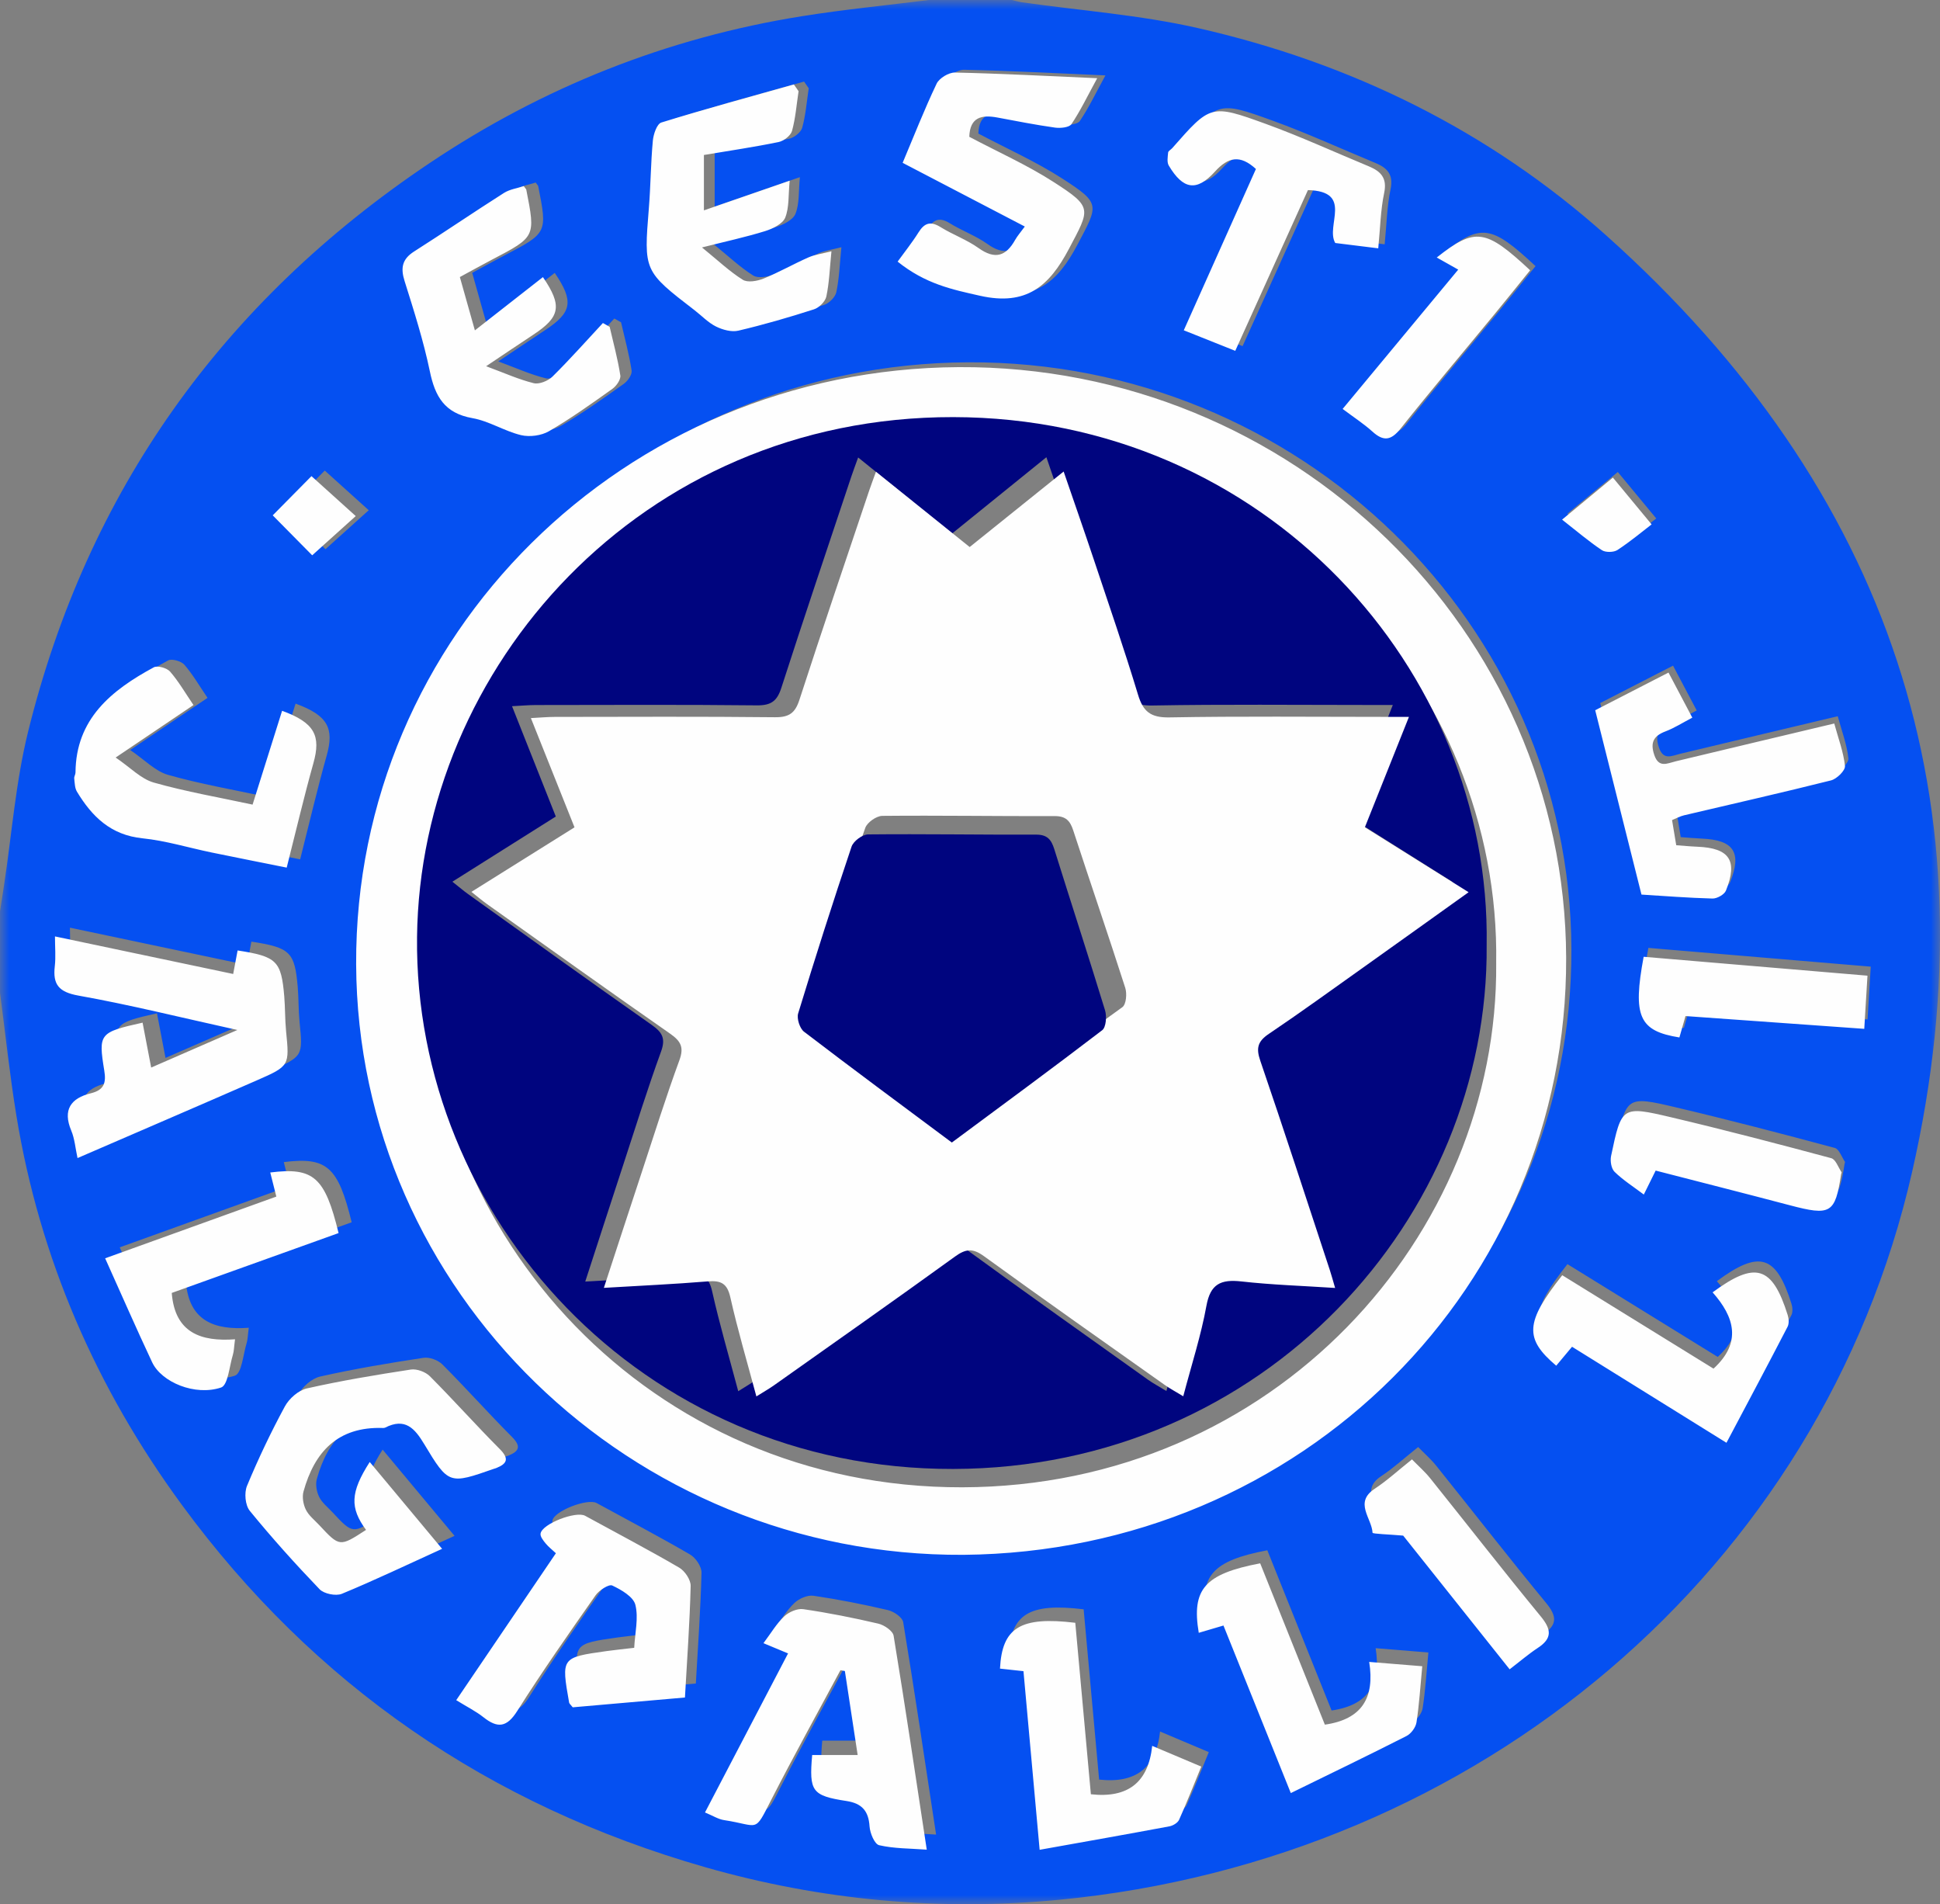<?xml version="1.0" encoding="UTF-8"?>
<svg width="107px" height="105px" viewBox="0 0 107 105" version="1.1" xmlns="http://www.w3.org/2000/svg" xmlns:xlink="http://www.w3.org/1999/xlink">
    <rect x="0" y="0" width="107" height="105" fill="#808080" stroke="none"/>
    <title>sponsorlus-jalgpall</title>
    <defs>
        <polygon id="path-1" points="107 105 0 105 0 2.24107618e-15 107 2.24107618e-15"></polygon>
    </defs>
    <g id="Page-1" stroke="none" stroke-width="1" fill="none" fill-rule="evenodd">
        <g id="Sponsorlus" transform="translate(-352, -519)">
            <g id="sponsorlus-jalgpall" transform="translate(352, 519)">
                <g id="Clipped">
                    <mask id="mask-2" fill="white">
                        <use xlink:href="#path-1"></use>
                    </mask>
                    <g id="a"></g>
                    <path d="M17.913,25.947 L15.789,28.095 L17.952,30.283 C18.76,29.555 19.504,28.884 20.338,28.134 L17.912,25.947 M91.351,28.589 C90.42,27.464 89.764,26.672 89.229,26.026 L86.445,28.329 C87.246,28.955 87.906,29.521 88.626,30.001 C88.826,30.134 89.277,30.126 89.482,29.991 C90.204,29.516 90.87,28.958 91.35,28.589 M90.915,52.268 C90.304,55.535 90.665,56.332 92.874,56.685 L93.209,55.514 C96.454,55.745 99.662,55.974 103.004,56.213 L103.18,53.302 L90.915,52.268 M91.572,63.976 C94.032,64.61 96.476,65.228 98.915,65.872 C101.165,66.466 101.407,66.33 101.737,64.17 C101.742,64.133 101.772,64.084 101.758,64.063 C101.576,63.796 101.437,63.361 101.195,63.297 C98.278,62.514 95.355,61.749 92.414,61.056 C89.72,60.421 89.699,60.46 89.13,63.174 C89.072,63.447 89.137,63.865 89.32,64.043 C89.786,64.498 90.35,64.856 90.923,65.288 L91.571,63.976 M74.419,22.266 C75.041,22.734 75.58,23.082 76.048,23.505 C76.665,24.065 77.076,23.995 77.6,23.337 C79.283,21.223 81.03,19.159 82.748,17.073 C83.406,16.275 84.051,15.466 84.692,14.674 C82.254,12.404 81.69,12.307 79.575,13.975 L80.752,14.639 L74.419,22.267 M83.57,91.288 C84.152,90.841 84.609,90.447 85.111,90.117 C85.914,89.59 85.865,89.105 85.275,88.389 C83.222,85.895 81.24,83.345 79.218,80.826 C78.925,80.46 78.565,80.146 78.218,79.791 C77.475,80.383 76.862,80.946 76.175,81.4 C75.029,82.157 76.02,83.013 76.057,83.809 C76.06,83.873 76.96,83.897 77.735,83.964 L83.569,91.288 M10.255,70.676 L19.396,67.398 C18.648,64.325 18.025,63.783 15.652,64.079 L15.985,65.4 L6.604,68.78 C7.491,70.747 8.309,72.622 9.18,74.473 C9.693,75.566 11.529,76.332 12.956,75.855 C13.335,75.728 13.409,74.692 13.601,74.069 C13.665,73.864 13.664,73.64 13.721,73.214 C11.859,73.351 10.423,72.865 10.253,70.676 M63.983,95.479 C63.767,97.485 62.65,98.351 60.622,98.128 L59.768,88.739 C56.762,88.376 55.753,89.002 55.641,91.248 L56.928,91.389 C57.219,94.6 57.505,97.767 57.814,101.17 C60.32,100.721 62.625,100.315 64.926,99.885 C65.122,99.848 65.379,99.695 65.454,99.529 C65.878,98.587 66.255,97.625 66.671,96.613 L63.983,95.478 M86.989,73.623 L95.451,78.88 C96.617,76.681 97.721,74.611 98.8,72.528 C98.89,72.356 98.869,72.085 98.807,71.887 C97.963,69.205 97.045,68.909 94.692,70.644 C95.876,71.979 96.315,73.386 94.741,74.822 L86.452,69.706 C84.418,72.283 84.368,73.178 86.123,74.661 C86.406,74.323 86.687,73.986 86.99,73.623 M78.781,91.119 L75.873,90.882 C76.187,92.852 75.469,94.027 73.443,94.318 L69.899,85.483 C66.86,86.061 66.132,86.899 66.534,89.289 L67.888,88.89 L71.578,98.064 C73.797,96.978 75.867,95.983 77.915,94.942 C78.169,94.813 78.424,94.468 78.466,94.192 C78.618,93.208 78.678,92.211 78.782,91.118 M68.534,19.086 L72.517,10.284 C75.036,10.353 73.464,12.233 74.014,13.18 C74.791,13.277 75.555,13.371 76.371,13.472 C76.481,12.358 76.497,11.378 76.696,10.436 C76.866,9.628 76.518,9.259 75.859,8.985 C73.975,8.205 72.119,7.353 70.203,6.657 C67.192,5.564 67.176,5.608 65.082,7.985 C65.008,8.07 64.864,8.141 64.856,8.226 C64.834,8.465 64.782,8.758 64.893,8.943 C65.675,10.251 66.415,10.383 67.417,9.275 C68.153,8.463 68.802,8.337 69.668,9.127 L65.714,17.962 L68.535,19.086 M11.447,38.482 C10.99,37.811 10.632,37.186 10.167,36.652 C9.995,36.455 9.477,36.307 9.274,36.416 C6.94,37.676 5.002,39.248 4.982,42.179 C4.981,42.288 4.9,42.401 4.912,42.505 C4.94,42.75 4.94,43.028 5.061,43.228 C5.88,44.579 6.903,45.601 8.651,45.78 C9.928,45.911 11.176,46.297 12.44,46.557 C13.829,46.844 15.222,47.117 16.555,47.385 C17.073,45.341 17.505,43.49 18.019,41.66 C18.44,40.162 18.088,39.449 16.303,38.798 L14.685,43.935 C12.873,43.545 11.043,43.231 9.269,42.727 C8.566,42.527 7.989,41.904 7.181,41.356 L11.446,38.482 M101.36,39.494 C98.344,40.212 95.51,40.883 92.678,41.563 C92.204,41.676 91.743,41.949 91.496,41.211 C91.271,40.54 91.453,40.175 92.113,39.926 C92.599,39.742 93.044,39.454 93.581,39.174 C93.129,38.317 92.718,37.54 92.276,36.705 L88.26,38.767 L90.796,48.862 C92.034,48.938 93.359,49.045 94.686,49.079 C94.935,49.085 95.337,48.861 95.423,48.648 C96.089,47.001 95.619,46.313 93.856,46.241 C93.481,46.226 93.106,46.189 92.7,46.16 L92.472,44.783 C92.711,44.685 92.91,44.573 93.124,44.522 C95.812,43.888 98.507,43.282 101.184,42.608 C101.502,42.529 101.972,42.064 101.947,41.82 C101.869,41.062 101.587,40.325 101.36,39.494 M44.605,4.868 C44.519,4.745 44.433,4.622 44.347,4.498 C41.924,5.18 39.492,5.84 37.087,6.582 C36.842,6.658 36.652,7.224 36.619,7.58 C36.505,8.806 36.501,10.041 36.402,11.268 C36.123,14.714 36.113,14.713 38.911,16.865 C39.3,17.165 39.648,17.539 40.079,17.753 C40.441,17.933 40.932,18.069 41.306,17.98 C42.703,17.652 44.085,17.25 45.452,16.811 C45.734,16.72 46.069,16.383 46.128,16.108 C46.287,15.354 46.312,14.572 46.407,13.633 C45.901,13.764 45.498,13.814 45.143,13.971 C44.314,14.336 43.523,14.79 42.684,15.129 C42.343,15.267 41.812,15.36 41.548,15.195 C40.823,14.741 40.194,14.141 39.312,13.423 C40.617,13.093 41.714,12.857 42.779,12.526 C43.195,12.397 43.737,12.13 43.873,11.79 C44.098,11.232 44.04,10.564 44.117,9.769 C42.485,10.334 40.978,10.854 39.418,11.394 L39.418,8.361 C40.826,8.125 42.177,7.926 43.512,7.652 C43.797,7.593 44.175,7.299 44.246,7.042 C44.44,6.337 44.495,5.596 44.605,4.868 M29.546,10.066 C29.205,10.179 28.784,10.235 28.461,10.44 C26.807,11.49 25.187,12.594 23.534,13.647 C22.872,14.068 22.791,14.553 23.014,15.263 C23.528,16.898 24.052,18.539 24.4,20.212 C24.684,21.577 25.199,22.501 26.734,22.771 C27.649,22.932 28.487,23.484 29.398,23.702 C29.871,23.816 30.515,23.729 30.932,23.485 C32.134,22.784 33.27,21.972 34.405,21.166 C34.625,21.01 34.871,20.655 34.837,20.431 C34.7,19.536 34.457,18.656 34.253,17.77 C34.129,17.702 34.006,17.632 33.882,17.563 C32.967,18.547 32.075,19.553 31.119,20.497 C30.88,20.732 30.39,20.931 30.09,20.857 C29.262,20.652 28.474,20.295 27.482,19.928 C28.459,19.276 29.263,18.732 30.074,18.198 C31.551,17.226 31.662,16.613 30.596,15.048 L26.867,17.966 L26.044,15.046 C26.683,14.699 27.242,14.388 27.808,14.092 C30.193,12.845 30.194,12.846 29.685,10.265 C29.678,10.231 29.643,10.203 29.546,10.066 M38.379,92.83 C38.497,90.739 38.642,88.732 38.692,86.722 C38.699,86.384 38.374,85.9 38.062,85.718 C36.368,84.732 34.628,83.821 32.907,82.879 C32.408,82.606 30.551,83.316 30.465,83.855 C30.439,84.018 30.615,84.235 30.744,84.393 C30.9,84.585 31.104,84.741 31.306,84.93 L25.845,92.977 C26.446,93.348 26.925,93.585 27.334,93.909 C28.122,94.534 28.62,94.467 29.192,93.562 C30.553,91.41 32.019,89.32 33.483,87.233 C33.674,86.959 34.21,86.611 34.393,86.697 C34.891,86.93 35.551,87.313 35.661,87.753 C35.843,88.475 35.64,89.29 35.597,90.109 C35.038,90.175 34.554,90.223 34.072,90.29 C31.598,90.639 31.597,90.641 32.033,93.11 C32.044,93.171 32.116,93.222 32.23,93.367 L38.38,92.83 M53.961,7.365 C53.995,6.283 54.645,6.148 55.513,6.312 C56.558,6.508 57.602,6.714 58.654,6.862 C58.95,6.903 59.434,6.857 59.558,6.673 C60.043,5.956 60.418,5.167 60.97,4.157 C58.185,4.036 55.68,3.901 53.173,3.847 C52.834,3.839 52.314,4.155 52.171,4.455 C51.497,5.867 50.926,7.325 50.308,8.791 L57.003,12.278 C56.771,12.597 56.597,12.792 56.472,13.014 C55.969,13.908 55.369,14.102 54.468,13.458 C53.829,13.002 53.059,12.727 52.387,12.311 C51.837,11.971 51.504,12.078 51.179,12.6 C50.829,13.158 50.412,13.676 50.033,14.2 C51.563,15.426 53.011,15.725 54.556,16.071 C57.087,16.637 58.344,15.542 59.419,13.506 C60.584,11.299 60.736,11.225 58.586,9.843 C57.138,8.911 55.542,8.201 53.96,7.364 M25.07,84.688 C23.701,83.046 22.428,81.519 21.104,79.933 C20.032,81.607 20.016,82.443 20.901,83.651 C19.459,84.588 19.457,84.589 18.339,83.39 C18.082,83.115 17.763,82.866 17.604,82.543 C17.461,82.254 17.391,81.851 17.476,81.548 C18.077,79.383 19.348,77.986 21.831,78.07 C21.869,78.071 21.912,78.07 21.943,78.053 C23.036,77.496 23.564,78.077 24.091,78.953 C25.43,81.178 25.461,81.16 27.919,80.303 C27.955,80.29 27.993,80.283 28.028,80.269 C28.649,80.022 28.752,79.747 28.228,79.222 C26.928,77.917 25.701,76.539 24.398,75.235 C24.162,74.998 23.686,74.821 23.36,74.871 C21.45,75.161 19.541,75.48 17.659,75.904 C17.197,76.009 16.686,76.462 16.455,76.89 C15.69,78.302 14.995,79.757 14.38,81.239 C14.221,81.623 14.279,82.298 14.533,82.607 C15.744,84.091 17.03,85.52 18.359,86.902 C18.599,87.152 19.251,87.285 19.575,87.152 C21.383,86.406 23.149,85.562 25.071,84.688 M46.902,91.333 L47.143,91.379 L47.844,95.98 L45.351,95.98 C45.179,97.969 45.337,98.205 47.236,98.498 C48.087,98.629 48.442,99.052 48.496,99.887 C48.52,100.255 48.77,100.86 49.022,100.918 C49.843,101.106 50.712,101.092 51.63,101.161 C51.021,97.158 50.449,93.297 49.815,89.446 C49.771,89.181 49.301,88.86 48.976,88.783 C47.617,88.465 46.244,88.193 44.863,87.991 C44.535,87.944 44.072,88.147 43.819,88.387 C43.396,88.787 43.093,89.308 42.682,89.854 L44.031,90.415 L39.478,99.124 C39.914,99.304 40.208,99.496 40.525,99.544 C42.477,99.84 42.158,100.294 43.112,98.428 C44.332,96.042 45.635,93.696 46.902,91.332 M3.857,51.153 C3.857,51.754 3.906,52.276 3.847,52.787 C3.734,53.772 4.049,54.198 5.142,54.393 C7.954,54.896 10.731,55.588 13.852,56.277 C12.11,57.035 10.679,57.659 9.129,58.334 C8.958,57.44 8.808,56.659 8.658,55.876 C6.289,56.405 6.229,56.467 6.561,58.505 C6.666,59.154 6.565,59.561 5.829,59.741 C4.726,60.01 4.271,60.648 4.749,61.785 C4.94,62.238 4.976,62.754 5.094,63.291 C8.458,61.835 11.691,60.448 14.915,59.037 C16.723,58.246 16.707,58.231 16.521,56.336 C16.459,55.705 16.475,55.066 16.422,54.433 C16.256,52.491 16.01,52.253 13.865,51.922 L13.622,53.21 L3.857,51.153 M53.646,85.018 C72.246,84.845 86.733,70.226 86.67,52.327 C86.606,34.392 71.646,19.883 53.391,19.978 C35.042,20.075 20.285,34.685 20.361,52.678 C20.437,70.576 35.407,85.121 53.645,85.018 M0,54.744 L0,50.256 C0.074,49.783 0.147,49.31 0.219,48.837 C0.652,46.001 0.866,43.113 1.552,40.337 C4.819,27.12 12.252,16.664 23.693,8.994 C29.921,4.818 36.779,2.083 44.24,0.892 C46.559,0.522 48.901,0.293 51.233,0 L55.807,0 C55.991,0.042 56.173,0.099 56.36,0.125 C59.589,0.585 62.871,0.823 66.039,1.541 C74.517,3.462 82.134,7.211 88.574,12.967 C104.257,26.985 110.079,44.366 105.463,64.615 C100.468,86.526 81.569,102.522 58.445,104.753 C51.834,105.391 45.284,104.785 38.905,102.962 C26.966,99.547 17.302,92.889 10.03,82.979 C5.296,76.527 2.185,69.373 0.901,61.498 C0.535,59.256 0.297,56.996 0,54.744" id="Shape" fill="#0550F1" fill-rule="nonzero" mask="url(#mask-2)"></path>
                </g>
                <path d="M82.521,53.105 C82.77,37.892 70.26,23.996 53.071,23.974 C35.784,23.951 23.642,37.825 23.472,52.656 C23.297,68.032 35.794,82.051 53.074,82.011 C70.276,81.97 82.655,68.122 82.522,53.105 M53.143,85.735 C34.786,85.839 19.72,71.193 19.643,53.171 C19.567,35.052 34.42,20.341 52.887,20.244 C71.26,20.148 86.318,34.758 86.381,52.817 C86.444,70.841 71.864,85.561 53.143,85.735 M3.032,51.635 L12.861,53.706 L13.105,52.409 C15.264,52.742 15.512,52.982 15.678,54.938 C15.731,55.575 15.716,56.218 15.778,56.854 C15.965,58.761 15.981,58.778 14.161,59.574 C10.916,60.994 7.661,62.391 4.276,63.857 C4.157,63.316 4.121,62.797 3.929,62.34 C3.448,61.195 3.906,60.554 5.016,60.283 C5.756,60.101 5.859,59.691 5.752,59.037 C5.418,56.985 5.48,56.924 7.864,56.39 L8.338,58.866 C9.898,58.186 11.339,57.558 13.092,56.794 C9.951,56.1 7.156,55.403 4.326,54.898 C3.225,54.701 2.908,54.273 3.022,53.279 C3.081,52.766 3.032,52.24 3.032,51.635 M46.356,92.095 C45.08,94.475 43.769,96.837 42.541,99.239 C41.58,101.119 41.902,100.662 39.937,100.363 C39.618,100.315 39.322,100.122 38.883,99.941 L43.465,91.171 L42.108,90.607 C42.521,90.057 42.826,89.532 43.252,89.129 C43.507,88.889 43.973,88.683 44.303,88.731 C45.693,88.934 47.075,89.209 48.443,89.529 C48.77,89.606 49.243,89.928 49.287,90.196 C49.926,94.074 50.502,97.962 51.115,101.992 C50.191,101.923 49.316,101.937 48.49,101.747 C48.236,101.689 47.985,101.08 47.96,100.709 C47.906,99.869 47.549,99.442 46.692,99.31 C44.78,99.017 44.621,98.778 44.795,96.775 L47.304,96.775 L46.599,92.142 L46.356,92.096 M24.383,85.404 C22.448,86.284 20.671,87.134 18.852,87.885 C18.526,88.018 17.87,87.885 17.628,87.634 C16.29,86.241 14.996,84.802 13.777,83.309 C13.523,82.997 13.464,82.317 13.624,81.931 C14.244,80.438 14.942,78.973 15.712,77.551 C15.945,77.121 16.459,76.664 16.924,76.559 C18.819,76.132 20.74,75.811 22.662,75.518 C22.989,75.469 23.469,75.647 23.707,75.885 C25.018,77.198 26.252,78.586 27.562,79.9 C28.088,80.428 27.985,80.706 27.361,80.954 C27.326,80.969 27.287,80.976 27.252,80.988 C24.777,81.852 24.745,81.87 23.397,79.629 C22.867,78.747 22.336,78.162 21.237,78.723 C21.205,78.739 21.161,78.741 21.124,78.74 C18.624,78.655 17.345,80.062 16.74,82.242 C16.655,82.547 16.726,82.953 16.868,83.244 C17.029,83.569 17.35,83.82 17.609,84.097 C18.735,85.304 18.736,85.303 20.188,84.36 C19.297,83.144 19.313,82.301 20.392,80.616 C21.724,82.213 23.005,83.75 24.384,85.404 M53.461,7.543 C55.053,8.386 56.659,9.1 58.116,10.039 C60.28,11.431 60.128,11.504 58.954,13.728 C57.872,15.778 56.609,16.881 54.06,16.31 C52.505,15.961 51.048,15.66 49.508,14.426 C49.889,13.898 50.309,13.376 50.661,12.814 C50.989,12.289 51.324,12.181 51.876,12.523 C52.554,12.942 53.328,13.219 53.971,13.678 C54.878,14.326 55.483,14.131 55.988,13.231 C56.114,13.007 56.29,12.81 56.523,12.491 C54.248,11.304 52.04,10.154 49.785,8.979 C50.407,7.503 50.982,6.034 51.66,4.612 C51.804,4.311 52.327,3.993 52.668,4 C55.191,4.055 57.713,4.19 60.516,4.312 C59.961,5.329 59.583,6.123 59.095,6.846 C58.97,7.031 58.483,7.078 58.185,7.036 C57.126,6.887 56.075,6.68 55.024,6.483 C54.15,6.318 53.495,6.453 53.461,7.543 M37.778,93.602 L31.589,94.143 C31.475,93.996 31.402,93.945 31.39,93.883 C30.952,91.397 30.953,91.395 33.444,91.044 C33.928,90.976 34.415,90.928 34.979,90.862 C35.022,90.038 35.225,89.217 35.043,88.489 C34.932,88.047 34.268,87.661 33.767,87.426 C33.583,87.34 33.043,87.69 32.85,87.965 C31.377,90.068 29.902,92.172 28.532,94.339 C27.957,95.25 27.455,95.317 26.662,94.688 C26.251,94.362 25.769,94.123 25.163,93.749 L30.66,85.647 C30.457,85.456 30.252,85.299 30.094,85.106 C29.965,84.947 29.787,84.728 29.814,84.564 C29.899,84.022 31.769,83.307 32.27,83.581 C34.003,84.53 35.754,85.447 37.459,86.44 C37.774,86.624 38.101,87.111 38.093,87.451 C38.043,89.474 37.897,91.495 37.778,93.601 M28.889,10.263 C28.986,10.401 29.021,10.429 29.028,10.463 C29.54,13.062 29.538,13.061 27.138,14.316 C26.569,14.614 26.007,14.928 25.363,15.277 C25.629,16.221 25.888,17.14 26.192,18.217 L29.945,15.28 C31.018,16.855 30.906,17.473 29.42,18.452 C28.605,18.99 27.795,19.537 26.812,20.194 C27.81,20.563 28.603,20.923 29.436,21.129 C29.737,21.204 30.23,21.003 30.471,20.767 C31.433,19.816 32.331,18.803 33.253,17.812 C33.377,17.881 33.501,17.951 33.625,18.021 C33.83,18.912 34.075,19.798 34.213,20.7 C34.248,20.926 33.999,21.283 33.778,21.441 C32.637,22.253 31.493,23.07 30.283,23.775 C29.863,24.021 29.215,24.108 28.739,23.994 C27.822,23.774 26.979,23.219 26.058,23.057 C24.513,22.785 23.995,21.855 23.709,20.479 C23.358,18.795 22.832,17.143 22.314,15.496 C22.09,14.782 22.172,14.293 22.837,13.869 C24.501,12.809 26.131,11.697 27.796,10.639 C28.122,10.433 28.546,10.377 28.889,10.263 M44.045,5.029 C43.934,5.761 43.879,6.508 43.684,7.218 C43.612,7.476 43.231,7.773 42.944,7.832 C41.601,8.109 40.241,8.308 38.824,8.546 L38.824,11.6 C40.394,11.058 41.91,10.533 43.554,9.964 C43.475,10.765 43.534,11.438 43.308,12 C43.171,12.342 42.625,12.611 42.207,12.741 C41.135,13.074 40.031,13.312 38.718,13.644 C39.606,14.366 40.239,14.971 40.968,15.427 C41.233,15.594 41.768,15.501 42.111,15.362 C42.956,15.021 43.751,14.563 44.586,14.195 C44.943,14.038 45.349,13.987 45.858,13.856 C45.763,14.802 45.738,15.589 45.577,16.347 C45.519,16.625 45.18,16.965 44.896,17.056 C43.521,17.498 42.13,17.903 40.724,18.233 C40.347,18.322 39.854,18.185 39.489,18.004 C39.055,17.788 38.705,17.411 38.313,17.11 C35.497,14.943 35.508,14.944 35.788,11.474 C35.888,10.239 35.892,8.995 36.007,7.76 C36.04,7.402 36.231,6.831 36.478,6.755 C38.898,6.008 41.345,5.344 43.785,4.656 L44.045,5.029 M101.168,39.896 C101.396,40.732 101.68,41.475 101.758,42.237 C101.784,42.483 101.31,42.95 100.991,43.031 C98.297,43.709 95.584,44.319 92.879,44.958 C92.663,45.009 92.463,45.122 92.222,45.22 L92.452,46.607 C92.861,46.636 93.237,46.674 93.615,46.689 C95.39,46.76 95.862,47.454 95.192,49.112 C95.106,49.326 94.702,49.553 94.451,49.546 C93.114,49.511 91.781,49.405 90.535,49.328 L87.983,39.163 L92.026,37.086 C92.47,37.928 92.883,38.71 93.339,39.573 C92.798,39.854 92.35,40.144 91.861,40.329 C91.196,40.58 91.013,40.947 91.239,41.623 C91.489,42.367 91.952,42.093 92.43,41.978 C95.28,41.293 98.132,40.617 101.167,39.895 M10.672,38.876 C9.282,39.813 7.995,40.681 6.379,41.771 C7.192,42.322 7.774,42.95 8.48,43.151 C10.266,43.658 12.108,43.974 13.931,44.367 L15.559,39.194 C17.356,39.85 17.71,40.568 17.287,42.077 C16.77,43.918 16.335,45.782 15.813,47.841 C14.472,47.571 13.07,47.296 11.671,47.007 C10.4,46.745 9.143,46.356 7.858,46.225 C6.098,46.045 5.069,45.015 4.245,43.656 C4.122,43.453 4.123,43.174 4.094,42.927 C4.082,42.822 4.163,42.709 4.164,42.599 C4.184,39.648 6.136,38.064 8.484,36.796 C8.688,36.685 9.21,36.835 9.382,37.033 C9.851,37.572 10.211,38.2 10.67,38.876 M68.13,19.345 L65.291,18.213 L69.27,9.318 C68.399,8.522 67.745,8.649 67.006,9.467 C65.996,10.582 65.251,10.45 64.465,9.132 C64.353,8.946 64.406,8.651 64.428,8.411 C64.435,8.324 64.581,8.253 64.655,8.168 C66.762,5.774 66.779,5.729 69.81,6.83 C71.738,7.53 73.606,8.389 75.502,9.174 C76.165,9.45 76.515,9.822 76.344,10.634 C76.144,11.584 76.128,12.57 76.017,13.693 L73.645,13.399 C73.092,12.444 74.674,10.552 72.138,10.482 L68.13,19.346 M78.444,91.878 C78.338,92.978 78.279,93.982 78.126,94.972 C78.084,95.25 77.828,95.598 77.572,95.727 C75.511,96.775 73.427,97.778 71.194,98.872 L67.48,89.633 C66.974,89.782 66.55,89.908 66.117,90.035 C65.712,87.629 66.446,86.785 69.505,86.203 C70.689,89.156 71.884,92.137 73.072,95.099 C75.111,94.807 75.833,93.623 75.518,91.64 L78.444,91.878 M86.705,74.262 C86.402,74.626 86.118,74.966 85.833,75.306 C84.068,73.813 84.117,72.911 86.165,70.317 L94.508,75.468 C96.092,74.022 95.651,72.605 94.458,71.261 C96.827,69.514 97.75,69.812 98.6,72.513 C98.662,72.712 98.683,72.985 98.593,73.158 C97.507,75.256 96.396,77.341 95.223,79.556 C92.268,77.718 89.505,76.001 86.706,74.262 M63.55,96.269 C64.591,96.708 65.354,97.031 66.256,97.412 C65.837,98.431 65.458,99.399 65.031,100.348 C64.955,100.515 64.696,100.669 64.499,100.706 C62.183,101.139 59.864,101.548 57.341,102 C57.031,98.573 56.742,95.384 56.449,92.15 L55.154,92.009 C55.267,89.747 56.282,89.117 59.307,89.482 L60.167,98.937 C62.209,99.162 63.333,98.289 63.55,96.269 M9.473,71.293 C9.643,73.499 11.089,73.987 12.963,73.85 C12.906,74.279 12.907,74.504 12.843,74.71 C12.649,75.339 12.575,76.381 12.193,76.509 C10.757,76.99 8.909,76.218 8.392,75.118 C7.515,73.254 6.692,71.366 5.799,69.384 C9.059,68.21 12.13,67.103 15.241,65.981 L14.906,64.652 C17.294,64.353 17.921,64.899 18.674,67.993 L9.472,71.294 M83.264,92.048 C81.178,89.43 79.182,86.923 77.392,84.675 C76.611,84.606 75.705,84.582 75.702,84.518 C75.664,83.716 74.667,82.854 75.82,82.092 C76.512,81.635 77.129,81.068 77.877,80.472 C78.225,80.83 78.588,81.146 78.883,81.514 C80.918,84.051 82.913,86.619 84.98,89.13 C85.573,89.852 85.623,90.339 84.814,90.87 C84.309,91.202 83.849,91.599 83.263,92.048 M74.053,22.549 C76.229,19.926 78.296,17.436 80.428,14.867 C79.99,14.621 79.633,14.42 79.243,14.199 C81.37,12.52 81.939,12.617 84.394,14.903 C83.748,15.7 83.098,16.514 82.436,17.318 C80.708,19.419 78.949,21.497 77.255,23.625 C76.728,24.289 76.314,24.358 75.693,23.796 C75.222,23.37 74.68,23.02 74.053,22.549 M91.317,64.547 C91.083,65.022 90.903,65.385 90.664,65.868 C90.088,65.434 89.52,65.074 89.051,64.616 C88.867,64.436 88.802,64.016 88.859,63.74 C89.433,61.007 89.453,60.968 92.165,61.607 C95.125,62.305 98.067,63.076 101.003,63.864 C101.246,63.929 101.387,64.367 101.569,64.635 C101.583,64.657 101.553,64.706 101.547,64.743 C101.216,66.918 100.973,67.055 98.708,66.457 C96.253,65.809 93.793,65.186 91.317,64.547 M90.656,52.758 C94.777,53.106 98.838,53.449 103,53.8 L102.823,56.731 L92.964,56.027 L92.627,57.206 C90.404,56.851 90.041,56.048 90.655,52.758 M91.094,28.915 C90.61,29.286 89.94,29.848 89.213,30.326 C89.007,30.462 88.553,30.471 88.352,30.337 C87.627,29.853 86.962,29.283 86.156,28.653 L88.958,26.334 C89.496,26.985 90.156,27.782 91.093,28.915 M17.179,26.254 C18.038,27.028 18.787,27.704 19.621,28.457 L17.219,30.62 L15.042,28.417 L17.179,26.254" id="Shape" fill="#FEFEFE" fill-rule="nonzero"></path>
                <path d="M76.819,38.873 L75.399,38.873 C71.452,38.873 67.505,38.831 63.56,38.902 C62.514,38.921 62.108,38.57 61.828,37.634 C61.072,35.117 60.218,32.629 59.39,30.134 C58.855,28.525 58.297,26.923 57.713,25.212 L52.515,29.417 L47.331,25.225 C47.178,25.652 47.062,25.955 46.959,26.263 C45.664,30.148 44.352,34.027 43.096,37.924 C42.861,38.656 42.535,38.903 41.74,38.894 C37.678,38.85 33.616,38.872 29.555,38.876 C29.159,38.877 28.763,38.914 28.241,38.941 L30.655,45.024 L24.951,48.618 C25.34,48.926 25.57,49.124 25.815,49.299 C29.187,51.71 32.55,54.131 35.943,56.512 C36.533,56.927 36.722,57.266 36.459,57.987 C35.714,60.033 35.068,62.115 34.389,64.185 C33.693,66.308 33.006,68.434 32.279,70.667 C34.305,70.546 36.171,70.462 38.03,70.308 C38.774,70.246 39.105,70.431 39.276,71.197 C39.682,73.012 40.209,74.799 40.717,76.713 C41.135,76.448 41.425,76.284 41.694,76.092 C45.038,73.708 48.392,71.337 51.71,68.92 C52.305,68.486 52.691,68.453 53.3,68.898 C56.618,71.319 59.97,73.692 63.315,76.077 C63.605,76.283 63.922,76.452 64.333,76.703 C64.798,74.92 65.319,73.31 65.616,71.66 C65.834,70.453 66.407,70.18 67.55,70.31 C69.239,70.5 70.945,70.554 72.735,70.672 C72.61,70.244 72.533,69.956 72.441,69.673 C71.166,65.785 69.912,61.89 68.593,58.015 C68.356,57.317 68.451,56.943 69.067,56.525 C70.83,55.33 72.55,54.074 74.281,52.835 C76.184,51.472 78.082,50.102 80.12,48.636 L74.381,45.021 L76.82,38.874 M81.996,52.113 C82.13,67.119 69.761,80.959 52.577,81 C35.312,81.041 22.826,67.031 23.002,51.664 C23.171,36.843 35.303,22.978 52.573,23 C69.746,23.023 82.244,36.91 81.996,52.113" id="Shape" fill="#00057F" fill-rule="nonzero"></path>
                <path d="M53.397,61.59 C56.252,59.573 59.098,57.582 61.903,55.537 C62.117,55.38 62.165,54.79 62.063,54.471 C61.132,51.569 60.141,48.686 59.193,45.788 C59.021,45.262 58.79,44.997 58.164,45 C54.996,45.011 51.828,44.957 48.661,44.988 C48.338,44.991 47.831,45.348 47.725,45.647 C46.671,48.627 45.668,51.624 44.705,54.634 C44.616,54.91 44.796,55.442 45.035,55.617 C47.781,57.62 50.563,59.576 53.397,61.589 M77.71,39.529 L75.279,45.617 L81,49.198 C78.969,50.649 77.077,52.006 75.179,53.355 C73.452,54.583 71.738,55.826 69.981,57.01 C69.366,57.423 69.272,57.794 69.509,58.485 C70.823,62.322 72.074,66.179 73.345,70.03 C73.437,70.31 73.513,70.595 73.638,71.019 C71.853,70.902 70.154,70.849 68.469,70.66 C67.33,70.532 66.759,70.802 66.541,71.998 C66.245,73.632 65.727,75.226 65.262,76.992 C64.853,76.743 64.536,76.576 64.247,76.372 C60.913,74.01 57.571,71.66 54.264,69.263 C53.656,68.822 53.271,68.855 52.678,69.284 C49.37,71.677 46.026,74.026 42.692,76.386 C42.424,76.576 42.135,76.739 41.718,77 C41.211,75.106 40.686,73.336 40.282,71.538 C40.111,70.779 39.781,70.596 39.04,70.657 C37.186,70.81 35.325,70.893 33.306,71.014 C34.031,68.802 34.716,66.697 35.41,64.595 C36.086,62.545 36.731,60.484 37.474,58.456 C37.735,57.742 37.547,57.407 36.959,56.997 C33.577,54.639 30.223,52.241 26.862,49.853 C26.617,49.679 26.388,49.484 26,49.179 L31.687,45.62 C30.903,43.658 30.123,41.705 29.281,39.596 C29.801,39.569 30.196,39.532 30.59,39.531 C34.64,39.527 38.689,39.505 42.739,39.549 C43.531,39.557 43.856,39.314 44.092,38.588 C45.343,34.729 46.652,30.888 47.943,27.041 C48.045,26.736 48.161,26.435 48.314,26.013 L53.482,30.164 L58.665,26 C59.247,27.695 59.803,29.282 60.336,30.875 C61.161,33.346 62.012,35.81 62.766,38.302 C63.045,39.228 63.451,39.576 64.493,39.558 C68.426,39.487 72.362,39.529 76.296,39.529 L77.712,39.529" id="Shape" fill="#FEFEFE" fill-rule="nonzero"></path>
                <path d="M52.498,63 C49.734,60.94 47.022,58.937 44.344,56.888 C44.112,56.71 43.936,56.165 44.022,55.882 C44.962,52.802 45.94,49.734 46.967,46.685 C47.07,46.379 47.565,46.014 47.881,46.01 C50.969,45.978 54.058,46.033 57.147,46.022 C57.757,46.02 57.983,46.29 58.151,46.83 C59.076,49.794 60.042,52.745 60.95,55.715 C61.049,56.041 61.003,56.645 60.794,56.805 C58.059,58.898 55.283,60.935 52.499,63" id="Path" fill="#00057F" fill-rule="nonzero"></path>
            </g>
        </g>
    </g>
</svg>